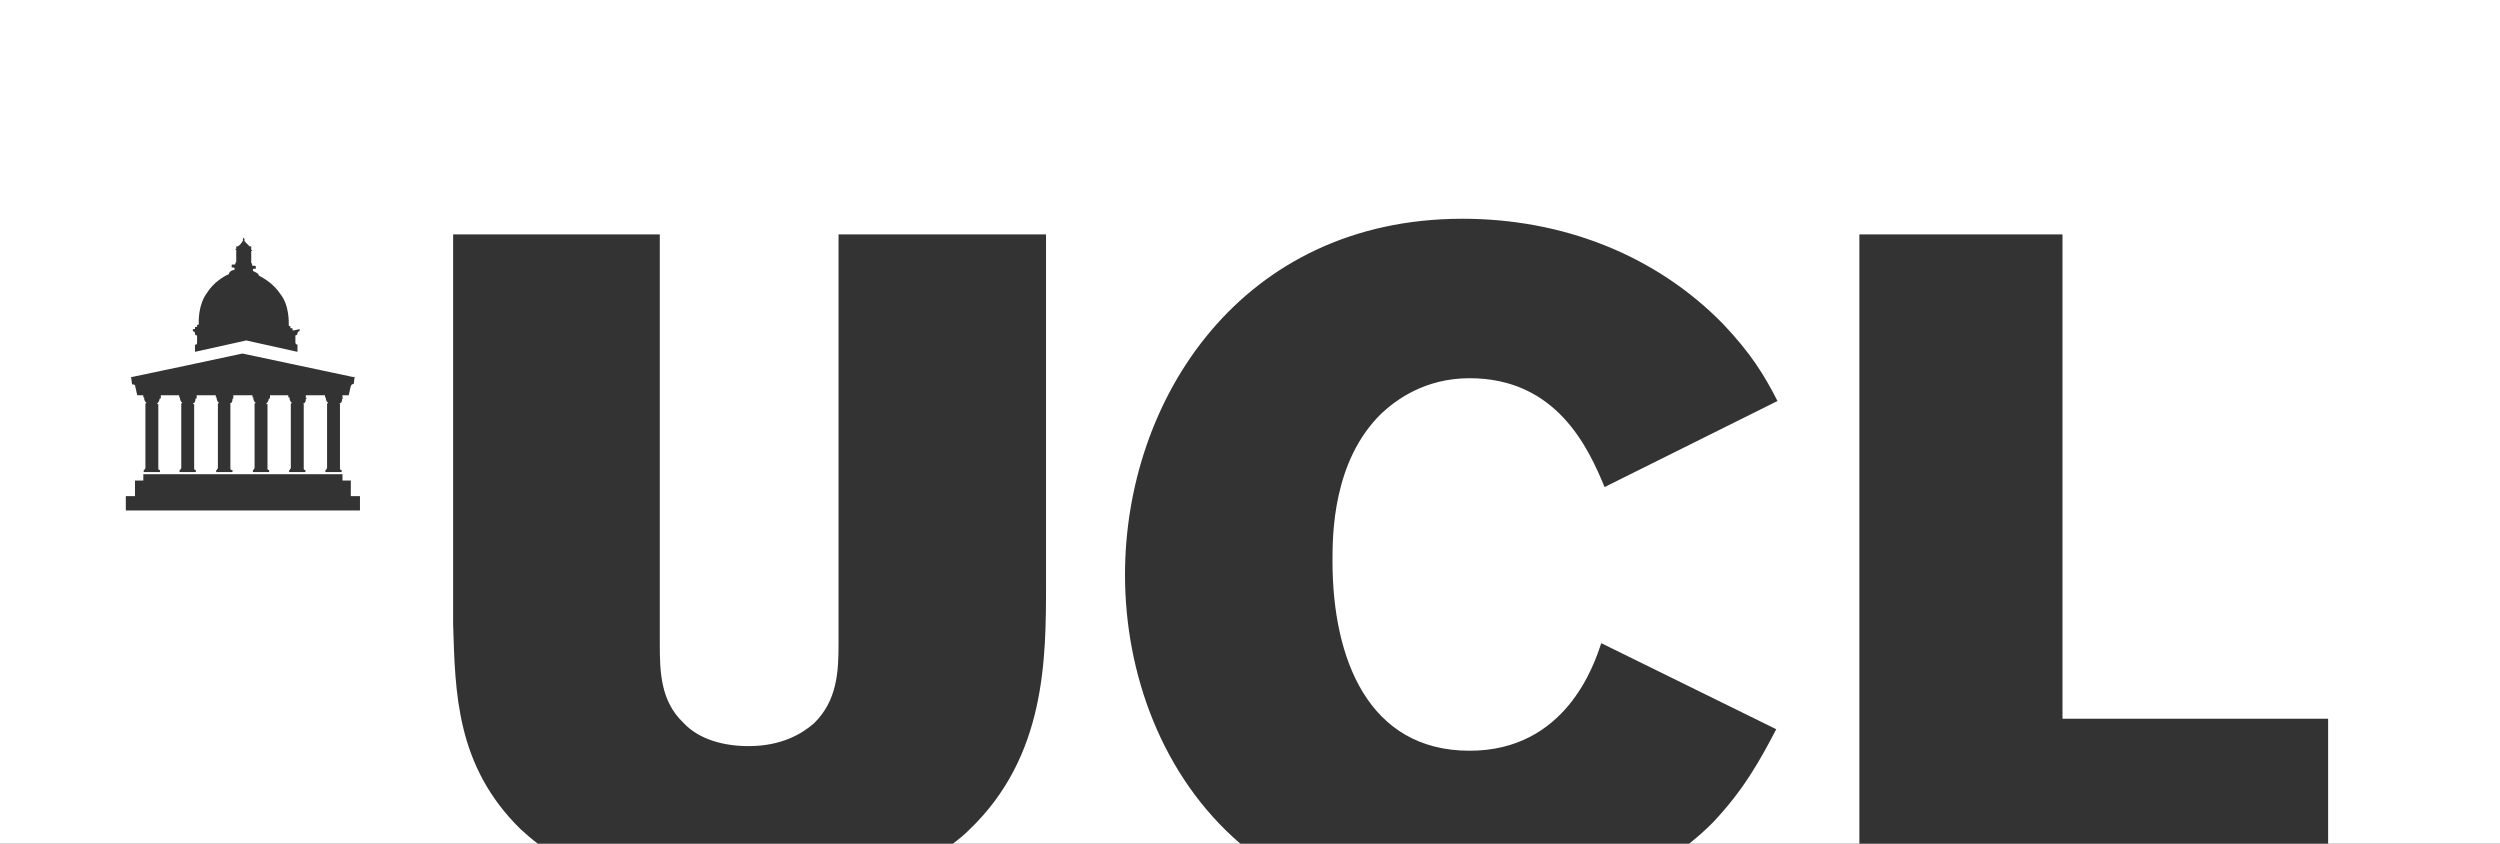 <svg width="160" height="54" viewBox="0 0 160 54" fill="none" xmlns="http://www.w3.org/2000/svg">
<rect x="0" y="0" width="160" height="54" fill="#333333" stroke="none"/>
<path d="M160 54H149V46H132V15H119V54H108.1C108.629 53.583 109.137 53.132 109.627 52.637C111.573 50.585 112.64 48.668 113.68 46.67L102.48 41.162C102.027 42.539 100.213 48.047 94.054 48.047C87.574 48.047 85.28 42.161 85.28 35.924C85.28 34.25 85.28 29.498 88.427 26.447C89.333 25.61 91.174 24.206 94.054 24.206C99.627 24.206 101.653 28.661 102.693 31.172L113.76 25.664C112.906 23.99 112.053 22.613 110.293 20.75C105.893 16.241 99.893 14 93.6 14C79.466 14 72 25.529 72 36.788C72 43.116 74.377 49.7 79.387 54H60.977C61.365 53.713 61.722 53.418 62.04 53.097C66.947 48.399 66.946 42.162 66.946 37.329V15H53.667V41.19C53.667 42.972 53.587 44.835 52.094 46.293C51.32 46.968 50.013 47.751 47.906 47.751C46.413 47.751 44.76 47.373 43.72 46.239C42.28 44.862 42.227 42.999 42.227 41.217V15H29V39.948C29.133 44.322 29.187 49.02 33.32 53.07C33.703 53.419 34.046 53.712 34.426 54H0V0H160V54ZM9.172 30.753H8.639V31.752H8.052V32.67H23.038V31.752H22.452V30.753H21.918V30.348H9.172V30.753ZM15.518 22.626C15.482 22.634 8.451 24.138 8.397 24.138C8.345 24.138 8.397 24.192 8.397 24.192L8.451 24.597C8.455 24.597 8.585 24.598 8.638 24.651L8.771 25.245C8.772 25.248 8.772 25.299 8.824 25.299H9.172V25.434H9.226V25.488C9.226 25.496 9.228 25.678 9.358 25.758V25.812H9.306V29.97L9.252 30.024V30.078H9.198V30.213H10.238V30.078H10.185L10.132 30.024V25.866H10.078C10.076 25.864 10.027 25.813 10.078 25.812C10.132 25.759 10.212 25.623 10.212 25.542V25.515H10.266L10.292 25.461V25.299H11.466V25.434H11.52V25.488C11.52 25.496 11.522 25.678 11.652 25.758V25.812H11.6V29.97L11.546 30.024V30.078H11.492V30.213H12.532V30.078H12.479L12.426 30.024V25.866H12.372C12.37 25.864 12.321 25.813 12.372 25.812C12.505 25.759 12.506 25.623 12.506 25.542V25.515H12.56L12.586 25.461V25.299H13.812V25.434H13.865V25.488C13.865 25.496 13.868 25.678 13.998 25.758V25.812H13.945V29.97L13.892 30.024V30.078H13.838V30.213H14.878V30.078H14.798L14.745 30.024V25.866C14.745 25.866 14.692 25.812 14.745 25.812C14.878 25.759 14.878 25.623 14.878 25.542V25.515H14.932V25.299H16.159V25.434H16.213V25.488C16.213 25.496 16.215 25.678 16.346 25.758V25.812H16.293V29.97L16.239 30.024V30.078H16.186V30.213H17.226V30.078H17.173L17.119 30.024V25.866H17.065C17.063 25.864 17.014 25.813 17.065 25.812C17.119 25.759 17.199 25.623 17.199 25.542V25.515H17.253L17.279 25.461V25.299H18.452V25.434H18.532V25.488C18.532 25.496 18.535 25.678 18.665 25.758V25.812H18.612V29.97L18.559 30.024V30.078H18.506V30.213H19.546V30.078H19.492L19.439 30.024V25.866C19.436 25.864 19.387 25.813 19.439 25.812C19.572 25.759 19.572 25.623 19.572 25.542V25.515H19.625V25.461H19.572V25.299H20.798V25.434H20.852V25.488C20.852 25.496 20.854 25.678 20.984 25.758V25.812H20.932V29.97L20.878 30.024V30.078H20.824V30.213H21.864V30.078H21.811L21.758 30.024V25.866C21.758 25.866 21.704 25.812 21.758 25.812C21.891 25.759 21.892 25.623 21.892 25.542V25.515H21.944V25.461H21.918V25.299H22.317L22.451 24.705C22.504 24.571 22.635 24.57 22.638 24.57L22.691 24.165C22.691 24.165 22.691 24.165 22.691 24.111H22.638V24.138L15.518 22.626ZM15.599 15.201C15.595 15.205 15.546 15.258 15.546 15.336V15.444C15.493 15.444 15.492 15.444 15.492 15.498C15.489 15.502 15.357 15.688 15.226 15.768H15.119V15.93H15.065V15.984H15.119V16.767L15.065 16.821V16.875C15.065 16.875 15.066 16.928 15.013 16.929C15.013 16.929 14.959 16.929 14.879 16.929C14.876 16.929 14.826 16.931 14.826 16.983V17.118H14.879C14.932 17.118 15.012 17.118 15.013 17.172V17.226C15.013 17.28 14.959 17.28 14.959 17.28C14.906 17.28 14.692 17.334 14.639 17.55C14.319 17.685 13.652 18.09 13.252 18.738C12.666 19.521 12.719 20.601 12.719 20.736C12.719 20.741 12.717 20.79 12.666 20.79H12.612V20.925H12.479V21.06H12.346C12.346 21.06 12.346 21.114 12.346 21.195C12.399 21.195 12.479 21.249 12.479 21.33C12.479 21.465 12.532 21.465 12.612 21.465V21.924C12.612 22.059 12.559 22.059 12.479 22.059V22.518L15.759 21.789L19.039 22.518V22.059C18.986 22.059 18.905 22.005 18.905 21.924V21.465C18.905 21.465 19.039 21.465 19.039 21.33C19.039 21.276 19.093 21.195 19.173 21.195V21.06L18.852 21.141C18.852 21.141 18.799 21.141 18.719 21.141V21.006H18.586V20.871H18.532C18.529 20.871 18.48 20.869 18.48 20.817C18.48 20.682 18.532 19.548 17.945 18.819C17.492 18.144 16.905 17.82 16.559 17.631C16.558 17.496 16.372 17.442 16.239 17.361C16.186 17.361 16.186 17.307 16.186 17.307V17.253C16.186 17.199 16.239 17.199 16.319 17.199H16.372V17.064C16.372 17.064 16.372 17.01 16.319 17.01H16.186C16.182 17.01 16.133 17.008 16.133 16.956C16.133 16.956 16.133 16.956 16.133 16.902C16.133 16.848 16.132 16.848 16.079 16.848V16.065H16.133V16.011H16.079V15.768H15.973C15.842 15.635 15.711 15.504 15.706 15.498C15.706 15.498 15.705 15.444 15.652 15.444C15.599 15.444 15.652 15.39 15.652 15.39V15.336L15.599 15.201Z" fill="white"/>
</svg>
